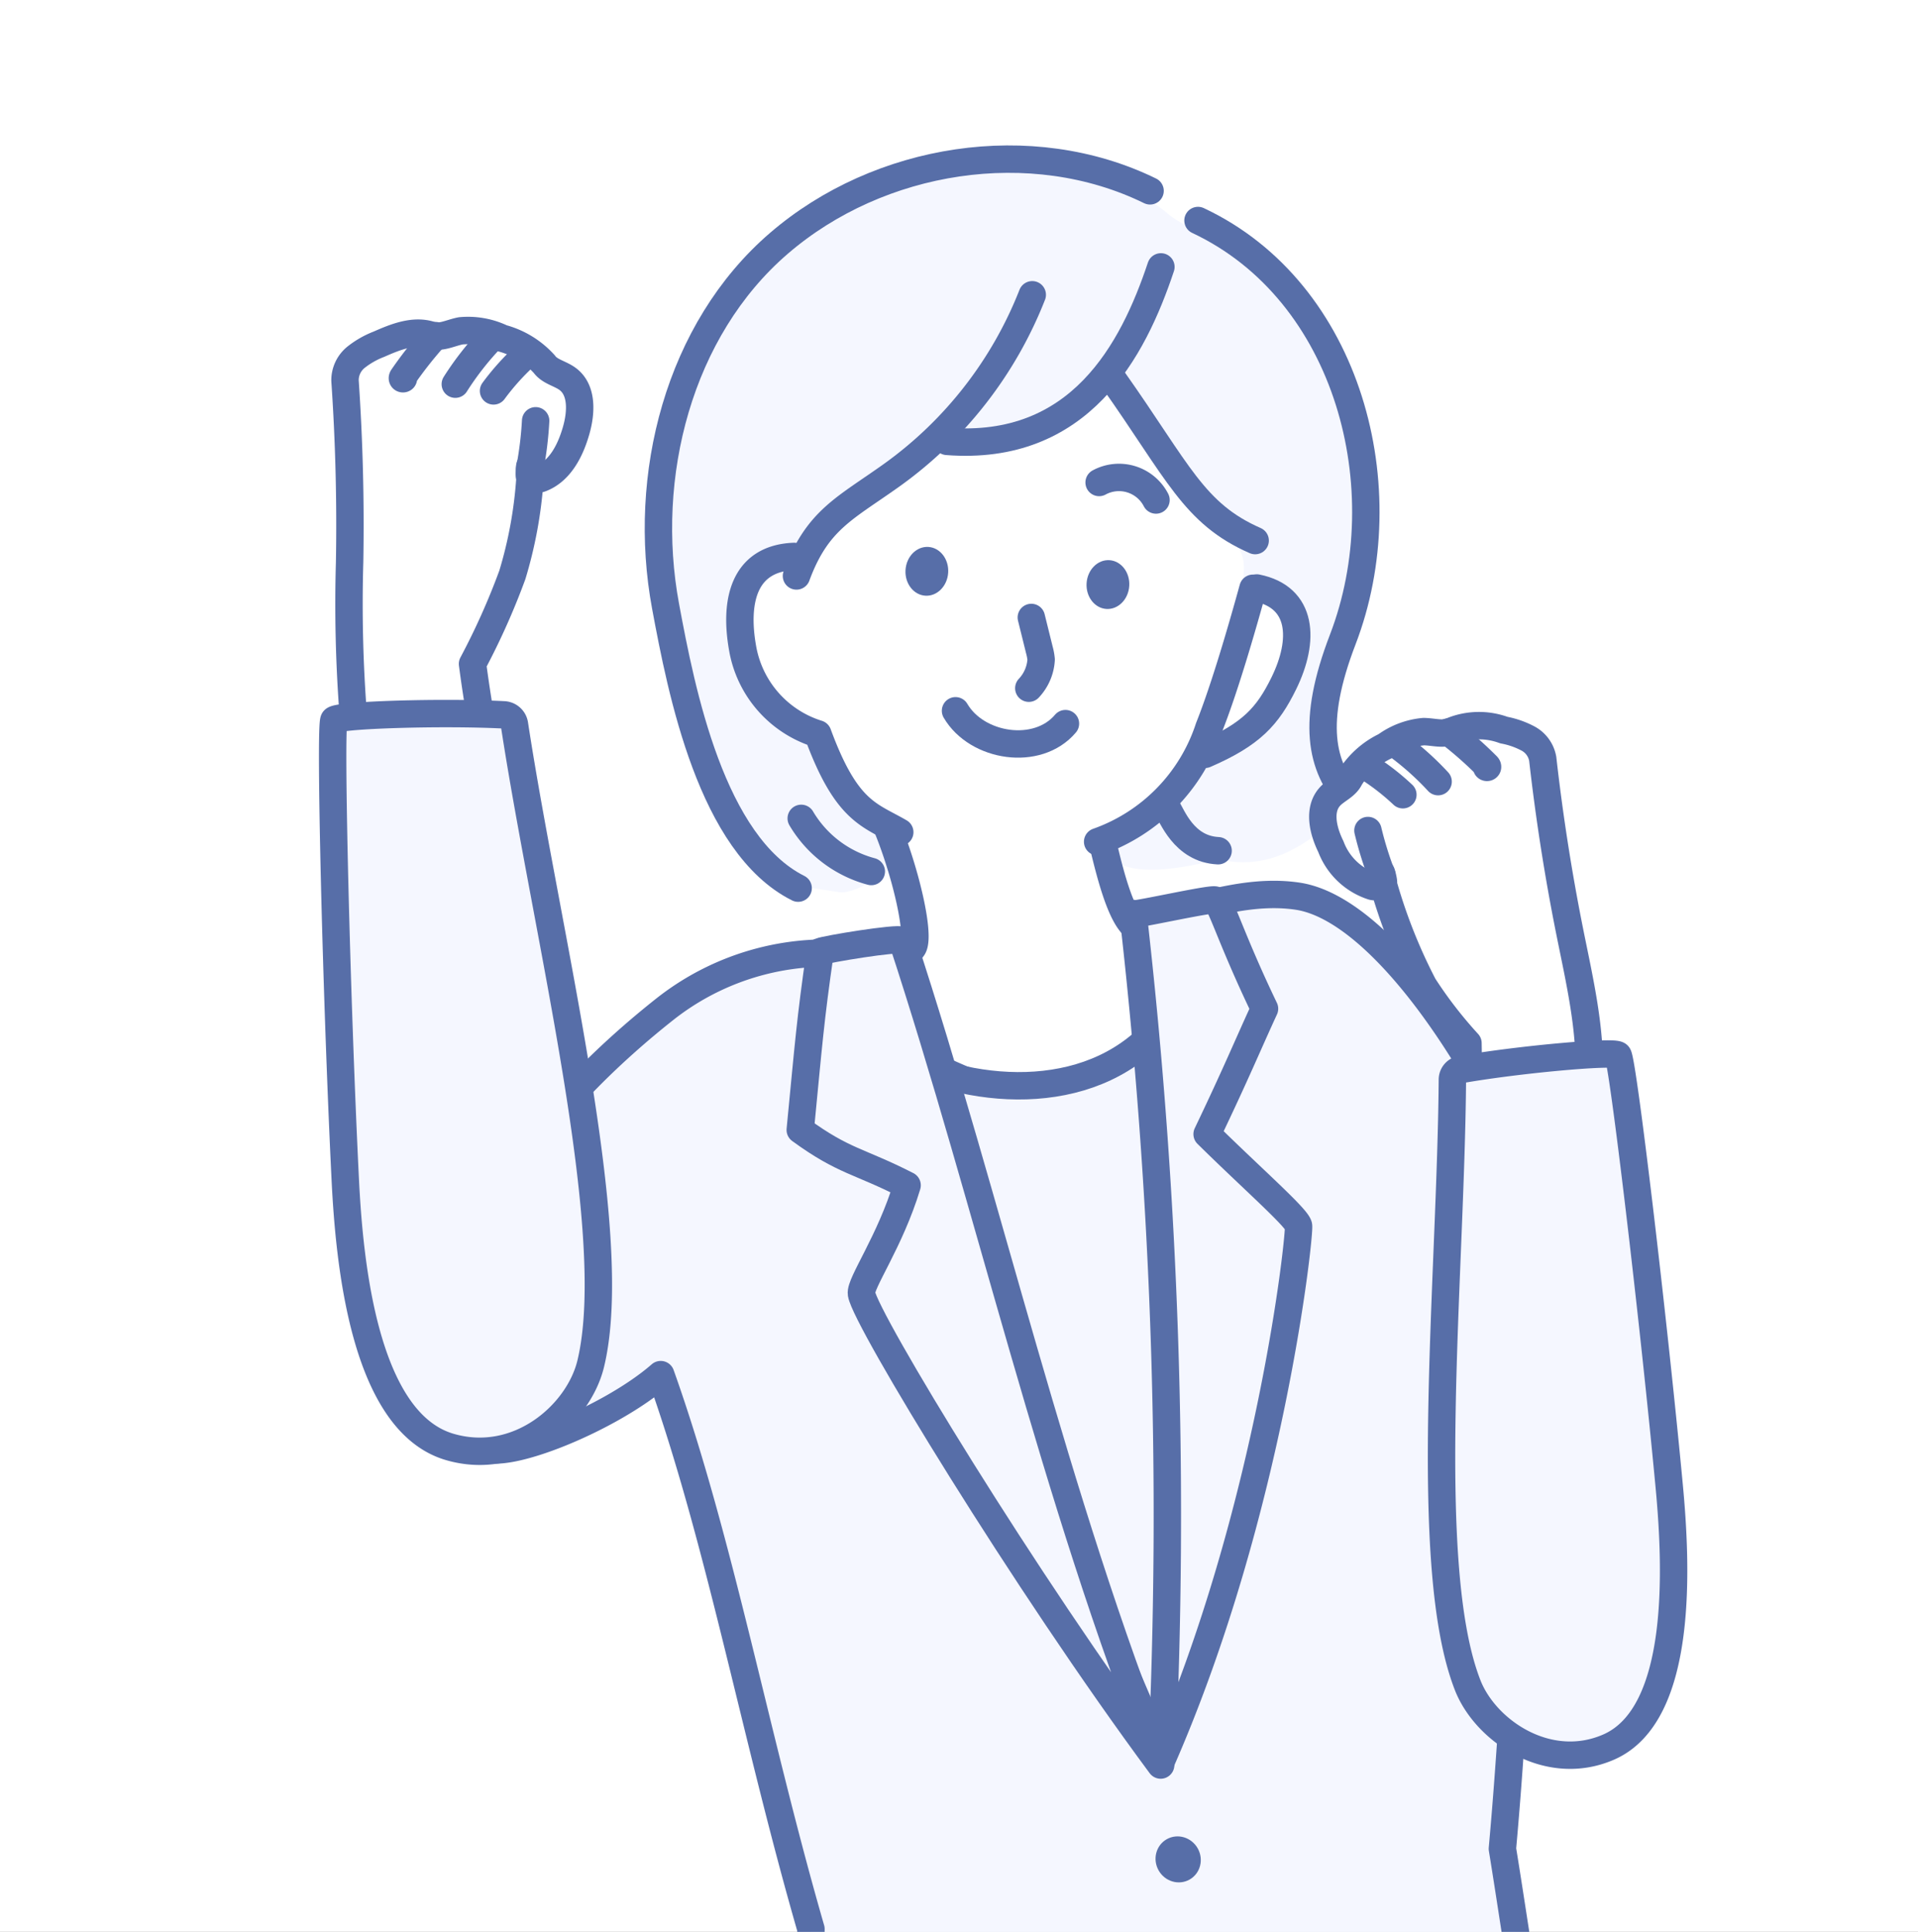 <svg xmlns="http://www.w3.org/2000/svg" xmlns:xlink="http://www.w3.org/1999/xlink" width="140" height="141" viewBox="0 0 140 141">
  <rect x="0" y="0" width="140" height="141" fill="#333333" stroke="none"/>
  <defs>
    <clipPath id="clip-path">
      <rect id="長方形_380" data-name="長方形 380" width="140" height="141" transform="translate(2350 2390)" fill="#fff"/>
    </clipPath>
  </defs>
  <g id="figure-woman01" transform="translate(-2350 -2390)" clip-path="url(#clip-path)">
    <rect id="長方形_376" data-name="長方形 376" width="140" height="141" transform="translate(2350 2390)" fill="#fff"/>
    <g id="グループ_9" data-name="グループ 9" transform="translate(2374.282 2401.614)">
      <path id="パス_68" data-name="パス 68" d="M93.757,140.487c1.744.357,7.892-4.317,4.005-4.429-3.561-.1-5.84-10.525-5.7-12.836s.376-4.786-.771-6.8l-.046-.082c.065.131.2.456-.1.275-3.306-2,9.5-7.385,10.162-8.635,1.331.9,7.053-.309,11.807-5.438,2.73,3.822,5.2,6.022,8.078,9.279,1.469,1.665,1.911,5.764,1.709,7.964-1.824,19.9-12.869,14.682-9.378,18.148,2.013,2,7.627.1,8.115.2,2.923.577,5.517-.223,9.041-3.667,2.882-2.816-5.372.893.71-15.109.892-2.348.77-7.773.539-10.273-1.419-15.363-10.952-15.368-14.154-18.11-5.069-4.341-22.768-7.5-32.07,6.473-3.381,5.079-10.6,28.962,4.554,42.5" transform="translate(-56.807 -86.989)" fill="#f5f7ff"/>
      <path id="パス_69" data-name="パス 69" d="M56.724,354.052c.215-9.9.525-17.617.616-24.552-4.078-14.122-6.666-28.405-10.966-40.463-3.671,3.211-11.43,6.334-13.009,5.3-6.072-3.961-3.236-18.88,13.312-31.973a19.055,19.055,0,0,1,10.459-4.049c8.745-.561,17.566-.582,26.039-2.817,3.176-.838,6.432-1.864,9.681-1.382,12.179,1.809,30.677,45.287,16.975,47.052-1.026,4.664-1.045,11.7-2.021,22.476,1.228,7.481,3.375,23.282,5.606,30.361" transform="translate(-22.428 -200.323)" fill="#f5f7ff" stroke="#576ea8" stroke-linecap="round" stroke-linejoin="round" stroke-width="2"/>
      <path id="パス_70" data-name="パス 70" d="M121.8,225.7c1.9,2.765,3.946,10.348,3.192,11.4-1.253,1.748-3.654,1.421-5.783,2.337-.614.264-.507,3.4,11.467,8.1a8.209,8.209,0,0,0,4.126.776c1.316-.2,2.191-1.454,3.428-1.708,6.218-1.277,5.835-6,7.454-10.075a26.574,26.574,0,0,0-4.089-.764c-1.245-.241-2.152-3.868-2.719-6.248l-1.455-6.1a19.1,19.1,0,0,1-5.714,1.035A74.184,74.184,0,0,0,121.8,225.7Z" transform="translate(-82.651 -179.54)" fill="#fff" stroke="#576ea8" stroke-linecap="round" stroke-linejoin="round" stroke-width="2"/>
      <ellipse id="楕円形_9" data-name="楕円形 9" cx="1.638" cy="1.692" rx="1.638" ry="1.692" transform="translate(59.456 123.431) rotate(-29.574)" fill="#576ea8"/>
      <ellipse id="楕円形_10" data-name="楕円形 10" cx="1.638" cy="1.692" rx="1.638" ry="1.692" transform="translate(61.553 135.88) rotate(-29.574)" fill="#576ea8"/>
      <path id="パス_71" data-name="パス 71" d="M152.98,283.336c-4.7,5.813-13.394,5.475-19.556,2.331,6.19,18.19,11.539,33.08,19.269,50.587C156.586,316.5,156.687,315.42,152.98,283.336Z" transform="translate(-92.446 -220.27)" fill="#f5f7ff" stroke="#576ea8" stroke-linecap="round" stroke-linejoin="round" stroke-width="2"/>
      <path id="パス_72" data-name="パス 72" d="M187.839,256.223a385.89,385.89,0,0,1,2.087,61.793c7.974-18.223,10.12-38.493,9.989-39.011-.157-.624-3.448-3.5-6.67-6.682,2.185-4.572,2.889-6.327,4.189-9.152-2.487-5.186-3.17-7.72-3.6-7.929C193.526,255.088,187.291,256.515,187.839,256.223Z" transform="translate(-129.416 -201.163)" fill="#f5f7ff" stroke="#576ea8" stroke-linecap="round" stroke-linejoin="round" stroke-width="2"/>
      <path id="パス_73" data-name="パス 73" d="M119.478,264.367c6.276,19.127,11.112,40.733,18.861,60.191-9.962-13.458-21.527-32.5-21.84-34.394-.124-.753,2.095-3.819,3.332-7.919-3.54-1.808-4.6-1.709-7.8-4.042.616-6.336.726-7.972,1.456-13.016C113.867,265.017,119.153,264.139,119.478,264.367Z" transform="translate(-77.901 -207.349)" fill="#f5f7ff" stroke="#576ea8" stroke-linecap="round" stroke-linejoin="round" stroke-width="2"/>
      <path id="パス_74" data-name="パス 74" d="M103.885,161.725c1.874,8.423,13,9.587,14.025,9.391,5.235-1.325,9.89-2.647,12.674-6.8,4.3-1.259,8.171-6.022,8.6-9.75.192-1.671-2.328-4.045-4.973-2.8.682-2.82.485-3.9-1.02-4.609-2.3-1.089-4.948-8.16-8.631-12.021-.268-.281-7.329,7.461-12.056,4.466-.285-.18-7.846,4.063-10.832,9.143-.3.5-6.258.687-3.264,7.593C101.45,163.355,103.706,160.923,103.885,161.725Z" transform="translate(-68.071 -119.516)" fill="#fff"/>
      <path id="パス_75" data-name="パス 75" d="M115.591,88.678c-8.677-4.244-19.774-2.47-27.094,3.832s-10.038,16.982-8.273,26.479c1.163,6.259,3.354,17.412,9.679,20.582" transform="translate(-55.926 -86.363)" fill="none" stroke="#576ea8" stroke-linecap="round" stroke-linejoin="round" stroke-width="2"/>
      <path id="パス_76" data-name="パス 76" d="M112.263,236.64a8.48,8.48,0,0,0,5.114,3.878" transform="translate(-78.061 -188.525)" fill="none" stroke="#576ea8" stroke-linecap="round" stroke-linejoin="round" stroke-width="2"/>
      <path id="パス_77" data-name="パス 77" d="M202.714,100.356c11.041,5.186,14.776,19.619,10.566,30.581-2.322,6.044-1.6,9.269.539,11.677" transform="translate(-139.551 -95.876)" fill="none" stroke="#576ea8" stroke-linecap="round" stroke-linejoin="round" stroke-width="2"/>
      <path id="パス_78" data-name="パス 78" d="M195.479,233.962c.437.675,1.276,3.095,3.785,3.219" transform="translate(-134.633 -186.704)" fill="none" stroke="#576ea8" stroke-linecap="round" stroke-linejoin="round" stroke-width="2"/>
      <path id="パス_79" data-name="パス 79" d="M179.838,202.688a13.144,13.144,0,0,0,8.125-8.326c1.134-2.845,2.4-7.221,3.215-10.174" transform="translate(-124 -152.867)" fill="none" stroke="#576ea8" stroke-linecap="round" stroke-linejoin="round" stroke-width="2"/>
      <path id="パス_80" data-name="パス 80" d="M161.115,110.929c-2.044,6.129-5.928,13.488-15.61,12.736" transform="translate(-100.659 -103.064)" fill="none" stroke="#576ea8" stroke-linecap="round" stroke-linejoin="round" stroke-width="2"/>
      <path id="パス_81" data-name="パス 81" d="M128.386,117.286A29.4,29.4,0,0,1,118.2,130.4c-3.459,2.481-5.5,3.276-7.024,7.407" transform="translate(-77.321 -107.385)" fill="none" stroke="#576ea8" stroke-linecap="round" stroke-linejoin="round" stroke-width="2"/>
      <path id="パス_82" data-name="パス 82" d="M183.357,136.6c4.78,6.763,5.879,9.786,10.371,11.758" transform="translate(-126.392 -120.517)" fill="none" stroke="#576ea8" stroke-linecap="round" stroke-linejoin="round" stroke-width="2"/>
      <path id="パス_83" data-name="パス 83" d="M208.105,184.121c3.358.673,3.523,3.8,1.975,6.955-1.187,2.419-2.377,3.719-5.749,5.185" transform="translate(-140.651 -152.821)" fill="none" stroke="#576ea8" stroke-linecap="round" stroke-linejoin="round" stroke-width="2"/>
      <path id="パス_84" data-name="パス 84" d="M102.237,176.928c-3.788.15-4.327,3.441-3.767,6.645a7.974,7.974,0,0,0,5.5,6.308c2.1,5.716,3.782,5.893,5.981,7.174" transform="translate(-68.557 -147.931)" fill="none" stroke="#576ea8" stroke-linecap="round" stroke-linejoin="round" stroke-width="2"/>
      <path id="パス_85" data-name="パス 85" d="M184.325,160.576a3.04,3.04,0,0,0-4.151-1.279" transform="translate(-124.228 -135.697)" fill="none" stroke="#576ea8" stroke-linecap="round" stroke-linejoin="round" stroke-width="2"/>
      <path id="パス_86" data-name="パス 86" d="M164.336,190.842l.586,2.365a3.965,3.965,0,0,1,.131.706,3.313,3.313,0,0,1-.9,2.091" transform="translate(-113.339 -157.39)" fill="none" stroke="#576ea8" stroke-linecap="round" stroke-linejoin="round" stroke-width="2"/>
      <path id="パス_87" data-name="パス 87" d="M147.436,212.112c1.557,2.663,5.983,3.355,8.024.938" transform="translate(-101.972 -171.85)" fill="none" stroke="#576ea8" stroke-linecap="round" stroke-linejoin="round" stroke-width="2"/>
      <g id="グループ_7" data-name="グループ 7" transform="translate(72.273 41.353)">
        <path id="パス_88" data-name="パス 88" d="M235.588,227.1a39.238,39.238,0,0,0,2.932,7.391,31.477,31.477,0,0,0,3.245,4.2c.287,16.549-.2,31.175.182,36.22.711,9.379,9.162,15.359,13.069,7.94,4.839-9.191-4.887-31.5-4.416-41.469.171-3.616-.676-7.192-1.389-10.742q-1.266-6.3-1.989-12.7a2.091,2.091,0,0,0-1.063-1.479,6.181,6.181,0,0,0-1.774-.621,5.257,5.257,0,0,0-3.737.039c-.63.348-1.4.076-2.124.073A5.574,5.574,0,0,0,235.752,217a6.178,6.178,0,0,0-2.615,2.354c-.287.6-1,.847-1.444,1.334-.878.959-.507,2.5.067,3.662a4.83,4.83,0,0,0,3.045,2.9c.3.059.693.016.791-.273C235.638,226.852,235.23,225.357,235.588,227.1Z" transform="translate(-231.169 -215.521)" fill="#fff" stroke="#576ea8" stroke-linecap="round" stroke-linejoin="round" stroke-width="2"/>
        <path id="パス_89" data-name="パス 89" d="M242.476,242.676a25.734,25.734,0,0,1-1.017-3.266" transform="translate(-238.164 -231.761)" fill="#fff" stroke="#576ea8" stroke-linecap="round" stroke-linejoin="round" stroke-width="2"/>
        <path id="パス_90" data-name="パス 90" d="M259.814,216.939a28.636,28.636,0,0,1,2.808,2.468c.026.026.053.058.045.093s-.076.036-.071,0" transform="translate(-250.643 -216.485)" fill="#fff" stroke="#576ea8" stroke-linecap="round" stroke-linejoin="round" stroke-width="2"/>
        <path id="パス_91" data-name="パス 91" d="M247.774,219.674a20.977,20.977,0,0,1,3.1,2.751" transform="translate(-242.458 -218.344)" fill="#fff" stroke="#576ea8" stroke-linecap="round" stroke-linejoin="round" stroke-width="2"/>
        <path id="パス_92" data-name="パス 92" d="M240.7,224.579a17.188,17.188,0,0,1,2.793,2.137" transform="translate(-237.649 -221.679)" fill="#fff" stroke="#576ea8" stroke-linecap="round" stroke-linejoin="round" stroke-width="2"/>
      </g>
      <g id="グループ_8" data-name="グループ 8" transform="translate(0.894 12.481)">
        <path id="パス_93" data-name="パス 93" d="M10.441,187.549c-.081-3.983-1.59-25.32-1.6-34.143a105.274,105.274,0,0,1-.265-11.124q.116-6.631-.336-13.256a2.158,2.158,0,0,1,.8-1.7,6.383,6.383,0,0,1,1.685-.959c1.205-.532,2.552-1.073,3.8-.654.7.236,1.44-.184,2.17-.32a5.75,5.75,0,0,1,3.007.54,6.371,6.371,0,0,1,3.091,1.9c.4.552,1.17.674,1.714,1.086,1.069.811.977,2.439.611,3.73-.409,1.443-1.157,2.958-2.553,3.507-.293.116-.7.145-.854-.13-.067-.119.071-1.712.03.125a31.394,31.394,0,0,1-1.287,7.057,51.588,51.588,0,0,1-2.906,6.494c1.377,10.51,5.5,26.763,7.4,36.725.59,3.1.118,6.882-.466,7.981C21.67,199.695,10.679,199.213,10.441,187.549Z" transform="translate(-8.233 -125.343)" fill="#fff" stroke="#576ea8" stroke-linecap="round" stroke-linejoin="round" stroke-width="2"/>
        <path id="パス_94" data-name="パス 94" d="M50.383,149.505a26.512,26.512,0,0,0,.426-3.5" transform="translate(-36.887 -139.388)" fill="#fff" stroke="#576ea8" stroke-linecap="round" stroke-linejoin="round" stroke-width="2"/>
        <path id="パス_95" data-name="パス 95" d="M23.765,126.6a29.476,29.476,0,0,0-2.393,3.026c-.021.031-.043.069-.028.1s.084.023.072-.012" transform="translate(-17.143 -126.197)" fill="#fff" stroke="#576ea8" stroke-linecap="round" stroke-linejoin="round" stroke-width="2"/>
        <path id="パス_96" data-name="パス 96" d="M36.039,127.141a21.65,21.65,0,0,0-2.639,3.368" transform="translate(-25.342 -126.565)" fill="#fff" stroke="#576ea8" stroke-linecap="round" stroke-linejoin="round" stroke-width="2"/>
        <path id="パス_97" data-name="パス 97" d="M44.554,130.807a17.745,17.745,0,0,0-2.438,2.687" transform="translate(-31.267 -129.058)" fill="#fff" stroke="#576ea8" stroke-linecap="round" stroke-linejoin="round" stroke-width="2"/>
      </g>
      <ellipse id="楕円形_11" data-name="楕円形 11" cx="1.783" cy="1.56" rx="1.783" ry="1.56" transform="translate(41.706 31.769) rotate(-86.528)" fill="#576ea8"/>
      <ellipse id="楕円形_12" data-name="楕円形 12" cx="1.783" cy="1.56" rx="1.783" ry="1.56" transform="translate(54.923 32.736) rotate(-86.528)" fill="#576ea8"/>
      <path id="パス_98" data-name="パス 98" d="M18.707,213.536a.826.826,0,0,0-.756-.687c-4.518-.231-12.074,0-12.413.372-.317.348.172,20.4.82,33.532.3,6.128,1.4,17.705,7.623,19.526,5.009,1.464,9.405-2.389,10.293-6.067C26.6,250.6,21.061,228.915,18.707,213.536Z" transform="translate(-5.439 -172.289)" fill="#f5f7ff" stroke="#576ea8" stroke-linecap="round" stroke-linejoin="round" stroke-width="2"/>
      <path id="パス_99" data-name="パス 99" d="M259.033,292.217a.752.752,0,0,1,.6-.727c4.131-.726,11.123-1.364,11.484-1.055.339.289,2.576,19.07,3.738,31.405.543,5.756,1.087,16.691-4.406,19.095-4.417,1.933-8.984-1.169-10.295-4.5C256.732,327.717,258.926,306.843,259.033,292.217Z" transform="translate(-177.302 -225.042)" fill="#f5f7ff" stroke="#576ea8" stroke-linecap="round" stroke-linejoin="round" stroke-width="2"/>
    </g>
  </g>
</svg>
